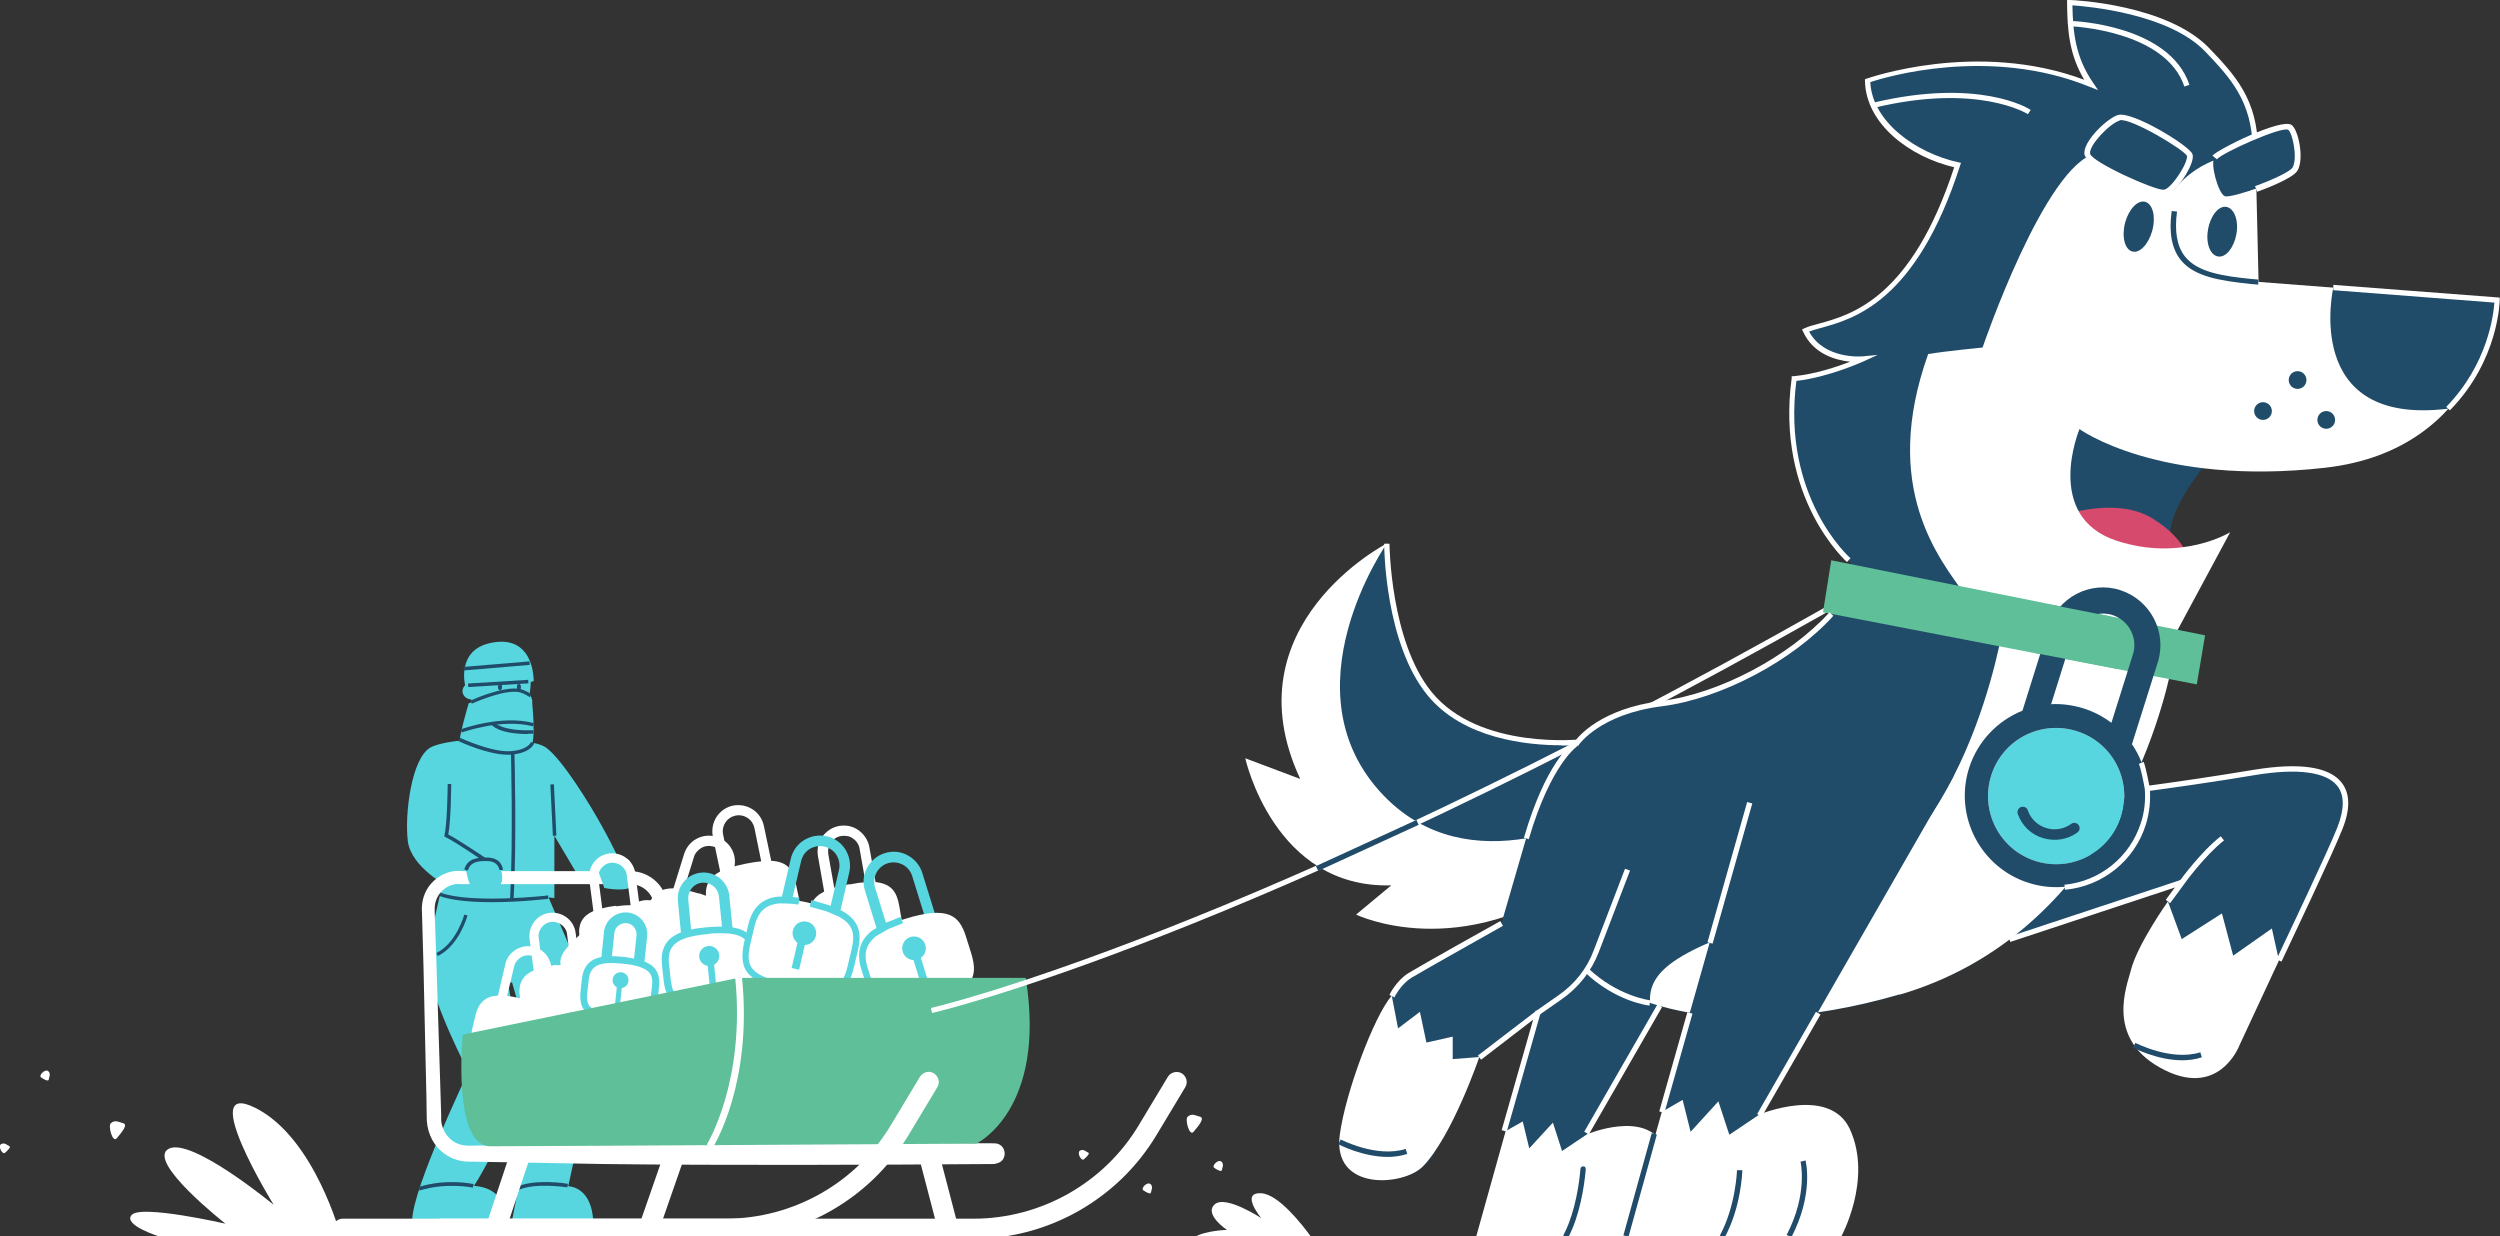 <?xml version="1.0" encoding="UTF-8"?>
<svg id="Warstwa_1" data-name="Warstwa 1" xmlns="http://www.w3.org/2000/svg" version="1.1" viewBox="0 0 846 418.3">
  <rect x="0" y="0" width="846" height="418.3" fill="#333333" stroke="none"/>
  <defs>
    <style>
      .cls-1 {
        fill: none;
        stroke: #204c6a;
        stroke-miterlimit: 10;
        stroke-width: 1.8px;
      }

      .cls-2 {
        fill: #57d6e0;
      }

      .cls-2, .cls-3, .cls-4, .cls-5, .cls-6 {
        stroke-width: 0px;
      }

      .cls-3 {
        fill: #5ebf99;
      }

      .cls-4 {
        fill: #d64b6d;
      }

      .cls-5 {
        fill: #fff;
      }

      .cls-6 {
        fill: #204c6a;
      }
    </style>
  </defs>
  <g id="Warstwa_9" data-name="Warstwa 9">
    <path class="cls-2" d="M200.6,362.7l-4.5-34.5-12.6-29.5-33.2-1s-6.1,20.6-4.9,31.4,13.1,33.6,13.1,33.6c0,0-18.8,39.1-19,50.1h31.1s1.8-10.6-10.2-11.5c8.1-12.5,17.1-35.8,17.1-35.8l-5.6-33h1.4l9.3,32.7-9.3,47.7h27.4s0-10.6-8.4-11.5l8.4-38.5Z"/>
    <path class="cls-2" d="M151.8,300.1s-12.7-6.5-13.8-15.5,1.2-27.9,7.6-31.6,33.7-4,39.2,0c5.5,4,14.9,19.3,18.8,26.4,4,7.1,8.4,16.6,8.4,16.6l-16,1-8.4-14.2v21.1l-35.8-3.8Z"/>
    <path class="cls-2" d="M159.5,239.9v12.9h14.4v-6.4h3.1s3.4-14.6,2.4-16.7-14.6-1-20,1c-4.5,1.6-3.2,5.8.1,6,0,1.3,0,3.4,0,3.4h0Z"/>
    <path class="cls-2" d="M179.5,230.8l1.1-.3s.4-16.2-14.7-12.9c-11.5,2.5-8.5,14.3-8.5,14.3"/>
    <rect class="cls-6" x="158.4" y="230.6" width="20.4" height="1.2" transform="translate(-13.8 10.8) rotate(-3.5)"/>
    <path class="cls-6" d="M173.8,304.6h-1.2c1.1-20.5.3-49.5.3-49.7h1.2c0,.3.8,29.3-.3,49.7Z"/>
    <path class="cls-6" d="M142,402.8l-.4-1.1c9.5-3,18.3-1.1,18.7-1l-.3,1.2c0,0-8.9-1.9-18.1,1Z"/>
    <path class="cls-6" d="M175.5,402.7l-.5-1.1c6-2.8,16.8-1.1,17.2-1l-.2,1.2c-.1,0-10.9-1.7-16.5.9Z"/>
  </g>
  <g id="Warstwa_7" data-name="Warstwa 7">
    <path class="cls-5" d="M226.1,377.1c-1.2,0-2.2-.9-2.2-2.1l-2.4-67.9c-.2-4.4-3.8-7.9-8.2-7.9h-57.6c-1.2,0-2.2-1-2.2-2.2s1-2.2,2.2-2.2h57.6c6.8,0,12.4,5.4,12.7,12.2l2.5,67.9c0,1.2-.9,2.3-2.1,2.3,0,0,0,0,0,0Z"/>
  </g>
  <g id="Warstwa_6" data-name="Warstwa 6">
    <path class="cls-2" d="M201.7,292.7l2.8,7.8s8,1.6,9.6-.9-1.3-8.7-1.3-8.7l-11.1,1.9h0Z"/>
    <polygon class="cls-5" points="198 345.3 216.8 315.4 252.3 307.6 297.6 317.7 303.4 343.7 269.4 347.7 198 345.3"/>
    <path class="cls-5" d="M261,291.4l-2.5-11.9c-.5-2.3-1.8-4.3-3.8-5.6s-4.3-1.7-6.6-1.3c-2.3.5-4.3,1.8-5.6,3.8-1.3,2-1.7,4.3-1.3,6.6l2.5,11.9c-3.9,2.1-5.6,5.2-4.5,10.3l1,4.7c1.7,8.2,5.1,9.3,17.1,6.8,11.4-2.4,14.7-4.7,13-13l-1-4.7c-.9-4.4-2.6-7.4-8.3-7.7h0ZM252.2,292.3c-1.9.4-3.7.8-5.2,1.4l-2.3-11.3c-.3-1.4,0-2.9.8-4.1.8-1.2,2-2,3.4-2.3,1.4-.3,2.9,0,4.1.8,1.2.8,2,2,2.3,3.4l2.3,11.3c-1.6.1-3.3.4-5.4.8h0Z"/>
    <path class="cls-5" d="M296.3,298.6l-2.1-11.9c-.4-2.3-1.7-4.3-3.6-5.7s-4.3-1.9-6.6-1.5c-2.3.4-4.3,1.7-5.7,3.6s-1.9,4.3-1.5,6.6l2.1,12c-3.9,2-5.7,5-4.8,10.2l.8,4.7c1.5,8.2,4.8,9.5,16.9,7.3,11.4-2,14.8-4.2,13.3-12.7l-.8-4.7c-.8-4.4-2.4-7.4-8-8h0ZM287.5,299.2c-1.9.3-3.7.7-5.2,1.2l-2-11.3c-.2-1.4,0-2.9.9-4,.8-1.2,2.1-2,3.5-2.2,1.4-.2,2.9,0,4,.9,1.2.8,2,2.1,2.2,3.5l2,11.3c-1.6,0-3.4.3-5.4.7h0Z"/>
    <path class="cls-5" d="M183.9,340.5l2.5-10.6c.5-2.1.1-4.2-1-6s-2.9-3-4.9-3.5-4.2-.1-6,1c-1.8,1.1-3.1,2.9-3.5,4.9l-2.5,10.6c-3.9.2-6.5,2.1-7.6,6.7l-1,4.2c-1.7,7.3.6,9.5,11.3,12,10.1,2.4,13.7,1.7,15.5-5.7l1-4.2c.9-3.9.7-7-3.8-9.4h0ZM176.4,337.9c-1.7-.4-3.3-.7-4.8-.9l2.4-10c.3-1.3,1.1-2.3,2.2-3,1.1-.7,2.4-.9,3.7-.6,1.3.3,2.3,1.1,3,2.2s.9,2.4.6,3.7l-2.4,10c-1.3-.5-2.9-.9-4.7-1.4h0Z"/>
    <path class="cls-5" d="M196.2,326.4l-1.4-10.7c-.3-2.1-1.3-3.9-3-5.2s-3.7-1.8-5.8-1.6c-2.1.3-3.9,1.3-5.2,3-1.3,1.7-1.8,3.7-1.6,5.8l1.4,10.7c-3.6,1.6-5.3,4.2-4.7,8.8l.5,4.2c.9,7.4,3.9,8.6,14.7,7.2,10.2-1.3,13.4-3.1,12.4-10.7l-.5-4.2c-.5-3.9-1.8-6.7-6.8-7.4h0ZM188.3,326.5c-1.7.2-3.3.5-4.7.9l-1.3-10.1c-.2-1.3.2-2.5,1-3.5.8-1,1.9-1.7,3.2-1.8,1.3-.2,2.5.2,3.6,1,1,.8,1.7,1.9,1.8,3.2l1.3,10.1c-1.4,0-3,.1-4.8.4h0Z"/>
    <path class="cls-5" d="M216.4,306.3l-1.4-10.7c-.3-2.1-1.3-3.9-3-5.2s-3.7-1.8-5.8-1.6c-2.1.3-3.9,1.3-5.2,3-1.3,1.7-1.8,3.7-1.6,5.8l1.4,10.7c-3.6,1.6-5.3,4.2-4.7,8.8l.5,4.2c.9,7.4,3.9,8.6,14.7,7.2,10.2-1.3,13.4-3.1,12.4-10.7l-.5-4.2c-.5-3.9-1.8-6.7-6.8-7.4h0ZM208.5,306.5c-1.7.2-3.3.5-4.7.9l-1.3-10.1c-.2-1.3.2-2.5,1-3.5.8-1,1.9-1.7,3.2-1.8,1.3-.2,2.5.2,3.6,1,1,.8,1.7,1.9,1.8,3.2l1.3,10.1c-1.4,0-3,.1-4.8.4h0Z"/>
    <path class="cls-5" d="M236.6,302.4c-1.9-.6-3.6-1-5.2-1.3l3.4-11c.4-1.4,1.4-2.5,2.6-3.2,1.3-.7,2.7-.8,4.1-.4s2.5,1.4,3.2,2.6c.7,1.3.8,2.7.4,4.1l-3.4,11c-1.4-.6-3.1-1.2-5.1-1.9ZM244.8,305.8l3.5-11.6c.7-2.2.5-4.6-.6-6.7s-3-3.6-5.2-4.3-4.6-.5-6.7.6-3.6,3-4.3,5.2l-3.6,11.6c-4.4,0-7.4,1.9-8.9,6.9l-1.4,4.6c-2.4,8,0,10.6,11.7,14.2,11.1,3.4,15.1,3,17.6-5.2l1.4-4.6c1.3-4.3,1.3-7.7-3.5-10.7h0Z"/>
    <path class="cls-5" d="M217.2,325.6l7.5-7.7c1.5-1.5,2.2-3.5,2.2-5.6s-.9-4-2.4-5.5c-1.5-1.5-3.5-2.2-5.6-2.2-2.1,0-4.1.9-5.5,2.4l-7.6,7.8c-3.5-1.8-6.6-1.5-9.9,1.8l-3,3c-5.2,5.3-4.3,8.4,3.5,16,7.4,7.2,10.8,8.5,16.1,3l3-3c2.8-2.8,4.2-5.6,1.6-9.9h0ZM212.2,319.6c-1.2-1.2-2.4-2.3-3.6-3.1l7.1-7.3c.9-.9,2.1-1.4,3.4-1.5,1.3,0,2.5.5,3.4,1.4.9.9,1.4,2.1,1.4,3.4,0,1.3-.5,2.5-1.4,3.4l-7.1,7.3c-.9-1.1-2-2.3-3.3-3.5h0Z"/>
    <path class="cls-2" d="M297.9,318.2l-5.2-16.8c-.8-2.6-.6-5.3.7-7.7,1.3-2.4,3.4-4.2,6-5,2.6-.8,5.3-.6,7.7.7,2.4,1.3,4.2,3.4,5,6l5,16.1-3.4,1.1-5-16.1c-.5-1.7-1.7-3.1-3.2-3.9-1.6-.8-3.3-1-5-.5-1.7.5-3.1,1.7-3.9,3.2-.8,1.6-1,3.3-.5,5l5.2,16.8-3.4,1.1Z"/>
    <path class="cls-5" d="M315,339.1h0c-13.8,4.3-17.8,3.4-20.8-6l-1.7-5.4c-2.9-9.2,2.8-13.4,13.6-16.7h0c15-4.7,18.6-1,20.8,6l1.7,5.4c3,9.6-.6,12.7-13.7,16.8h0Z"/>
    <circle class="cls-2" cx="309.3" cy="320.9" r="4"/>
    <rect class="cls-2" x="309.9" y="320.6" width="2.6" height="12.7" transform="translate(-83.2 107.4) rotate(-17.3)"/>
    <path class="cls-2" d="M230.8,319.5l-1.4-14.6c-.5-4.8,3-9.1,7.8-9.6,4.8-.5,9.1,3,9.6,7.8l1.4,14-3.5.3-1.4-14c-.3-2.9-2.8-4.9-5.7-4.7-2.9.3-4.9,2.8-4.7,5.7l1.4,14.6-3.5.3Z"/>
    <path class="cls-5" d="M241.6,339.4h0c-12,1.2-15.1-.2-16-8.4l-.5-4.7c-.8-8,4.5-10.5,14-11.4h0c13.1-1.3,15.4,2.4,16,8.4l.5,4.7c.8,8.4-2.7,10.3-14,11.4h0Z"/>
    <circle class="cls-2" cx="240" cy="323.5" r="3.4"/>
    <rect class="cls-2" x="239.5" y="323.5" width="2.2" height="10.6" transform="translate(-31.3 25.3) rotate(-5.7)"/>
    <path class="cls-2" d="M217.7,328.1l-3.5-.4,1.2-11.1c.1-1-.2-2-.8-2.8-.6-.8-1.5-1.3-2.5-1.4-1-.1-2,.2-2.8.8-.8.6-1.3,1.5-1.4,2.5l-1.2,11.6-3.5-.4,1.2-11.6c.2-1.9,1.2-3.7,2.7-4.9,1.5-1.2,3.4-1.8,5.4-1.6,1.9.2,3.7,1.2,4.9,2.7,1.2,1.5,1.8,3.4,1.6,5.4l-1.2,11.1Z"/>
    <path class="cls-5" d="M208.6,344.3h0c-9.5-1-11.7-2.6-11-9.1l.4-3.7c.7-6.3,5.2-7.4,12.7-6.6h0c10.4,1.1,11.6,4.3,11.1,9.1l-.4,3.7c-.7,6.6-3.7,7.5-12.7,6.6h0Z"/>
    <path class="cls-2" d="M213.4,345.8c-1.5,0-3.1-.1-4.9-.3h0c-9.2-1-12.9-2.7-12-10.4l.4-3.7c.8-7.9,7.2-8.3,14-7.6,5.2.6,8.5,1.7,10.3,3.5,2,2,2,4.6,1.8,6.9l-.4,3.7c-.7,6.1-3.4,7.9-9,7.9ZM208.7,343.2c8.9,1,10.9,0,11.5-5.6l.4-3.7c.3-2.5,0-3.9-1.1-5-1.4-1.4-4.3-2.4-8.9-2.8-7.9-.8-10.9.6-11.4,5.6l-.4,3.7c-.6,5.4.5,6.9,10,7.9h0Z"/>
    <path class="cls-2" d="M235.5,340.9c-7.3,0-10.3-2.3-11-9.8l-.5-4.7c-1-9.7,6.6-11.8,15-12.6,6.5-.6,10.8-.1,13.4,1.6,2.9,1.9,3.5,5,3.8,7.8l.5,4.7c.5,4.7-.4,7.5-2.9,9.4-2.1,1.6-5.4,2.4-9.7,2.9h0s-2.5.3-2.5.3c-2.3.2-4.4.4-6.2.4ZM243.9,315.8c-1.4,0-2.9,0-4.6.3-10.2,1-13.6,3.7-12.9,10.1l.5,4.7c.7,6.6,2.4,8.4,13.2,7.5h1.5c6-.7,9.2-1.5,11-2.9,1.8-1.4,2.4-3.5,2-7.4l-.5-4.7c-.3-3.3-1.1-5-2.8-6.1-1.5-1-3.9-1.5-7.3-1.5Z"/>
    <circle class="cls-2" cx="210" cy="331.7" r="2.7"/>
    <rect class="cls-2" x="205.3" y="335" width="8.5" height="1.7" transform="translate(-146.8 508.4) rotate(-83.9)"/>
    <path class="cls-2" d="M283.6,311.6l-3.5-.8,3.8-16.4c.4-1.7.1-3.5-.8-5-.9-1.5-2.4-2.5-4.1-2.9-1.7-.4-3.5-.1-5,.8-1.5.9-2.5,2.4-2.9,4.1l-4,17.1-3.5-.8,4-17.1c.6-2.6,2.2-4.9,4.5-6.3,2.3-1.4,5-1.9,7.7-1.3,2.6.6,4.9,2.2,6.3,4.5,1.4,2.3,1.9,5,1.3,7.7l-3.8,16.4Z"/>
    <path class="cls-5" d="M267.9,334.4h0c-14-3.3-17.1-6.1-14.8-15.7l1.3-5.5c2.2-9.4,9.1-10.1,20.2-7.5h0c15.3,3.6,16.5,8.6,14.9,15.7l-1.3,5.5c-2.3,9.8-7,10.6-20.3,7.5h0Z"/>
    <path class="cls-2" d="M278.3,337.2c-3,0-6.6-.7-10.7-1.6-13.8-3.2-18.2-6.3-15.7-17.1l1.3-5.5c1.4-6,4.9-9.2,10.5-9.6h0s0,0,0,0c.2,0,4,0,6.8.4l-.3,2.3c-2.5-.4-6-.4-6.4-.4-4.7.4-7.3,2.8-8.5,7.9l-1.3,5.5c-1.9,8.3-.4,11,14,14.3,7.1,1.7,11,2,13.6,1.1,2.7-.9,4.2-3.1,5.3-7.8l1.3-5.5c1.1-4.8.8-8.1-4.1-10.9l-4.4-1.9-5.7-1.6.6-2.2,5.9,1.7,4.6,2c6.5,3.7,6.3,8.6,5.2,13.4l-1.3,5.5c-1.3,5.4-3.3,8.3-6.8,9.4-1.2.4-2.6.6-4.1.6Z"/>
    <circle class="cls-2" cx="272.2" cy="315.8" r="4"/>
    <rect class="cls-2" x="264.4" y="320.7" width="12.8" height="2.6" transform="translate(-104.4 512.4) rotate(-76.9)"/>
  </g>
  <g id="Warstwa_5" data-name="Warstwa 5">
    <path class="cls-2" d="M303.3,342.7c-1.1,0-2.1-.1-3-.4-3.4-.9-5.4-3.5-7.1-8.9l-1.7-5.3c-1.8-5.9-.5-10.3,4.2-13.6h.1c0,0,4.1-2.3,4.1-2.3l4.8-1.9.9,2.1-4.8,1.9-3.9,2.2c-3.8,2.7-4.8,6.1-3.3,11l1.7,5.4c1.4,4.6,3,6.7,5.5,7.4,2.6.7,6.6.1,13.8-2.1l.7,2.2c-5.5,1.7-9.2,2.5-12.1,2.5Z"/>
    <path class="cls-5" d="M337,393.9c-42,.3-91.4.5-133.3,0-5.6-.1-20.9-.4-26.7-.5l-17.8-.3h-.6c-3.4,0-6.8-1.3-9.3-3.6-3.4-2.9-5-7.4-4.9-11.8,0-1.4-.1-5.2-.1-6.7-.1-5.7-.9-38-1-44.4l-.5-17.8c-.3-3.5.7-7.1,3.1-9.8,2.4-2.7,5.9-4.4,9.5-4.3,2.9.1,2.9,4.4,0,4.4-2.4,0-4.6,1-6.2,2.8-1.4,1.5-2.1,3.6-2.1,5.6v1.1s.6,17.8.6,17.8c.2,6.6,1.2,38.5,1.4,44.4,0,1.4.2,5.3.2,6.7,0,.3,0,1.4,0,1.6.2,3.6,2.7,7,6.1,8.1,1.1.4,2.3.5,3.5.5,16.4-.2,37-.8,53.3-.9,25.8-.2,63-.2,88.9-.1l35.5.2c4.3.1,4.7,6.6,0,6.9h0Z"/>
    <path class="cls-5" d="M329.5,419.2h-180.4c-1.9,0-3.4-1.5-3.4-3.4s1.5-3.4,3.4-3.4h180.4c22.8,0,44.2-12.1,55.9-31.7l9.8-16.3c1-1.6,3.1-2.1,4.7-1.2,1.6,1,2.2,3.1,1.2,4.7l-9.8,16.3c-13,21.6-36.6,35-61.8,35Z"/>
    <path class="cls-5" d="M167.8,419.2c-.4,0-.7,0-1.1-.2-1.8-.6-2.8-2.5-2.2-4.3l8.4-25.3c.6-1.8,2.5-2.8,4.3-2.2,1.8.6,2.8,2.5,2.2,4.3l-8.4,25.3c-.5,1.4-1.8,2.4-3.3,2.4Z"/>
    <path class="cls-5" d="M219.5,419.2c-.4,0-.8,0-1.1-.2-1.8-.6-2.7-2.6-2.1-4.4l8.8-25.3c.6-1.8,2.6-2.7,4.4-2.1,1.8.6,2.7,2.6,2.1,4.4l-8.8,25.3c-.5,1.4-1.8,2.3-3.2,2.3Z"/>
    <path class="cls-5" d="M320.8,419.2c-1.5,0-2.9-1-3.3-2.6l-6.6-25.3c-.5-1.8.6-3.7,2.5-4.2,1.8-.5,3.7.6,4.2,2.5l6.6,25.3c.5,1.8-.6,3.7-2.5,4.2-.3,0-.6.1-.9.1Z"/>
    <path class="cls-3" d="M156.6,350.1s-3.7,37.8,9.4,37.8,164.4-.9,164.4-.9c0,0,23.9-11.3,16.7-56.1h-97.2l-93.3,19.2h0Z"/>
    <path class="cls-5" d="M241.1,388.5l-1.9-1.2c.1-.2,13.1-21.3,9.6-56.3l2.3-.2c3.6,35.8-9.4,56.8-10,57.7Z"/>
    <path class="cls-5" d="M245.6,419.2H116c-1.9,0-3.4-1.5-3.4-3.4s1.5-3.4,3.4-3.4h129.6c22.8,0,44.2-12.1,55.9-31.7l9.8-16.3c1-1.6,3.1-2.2,4.7-1.2,1.6,1,2.2,3.1,1.2,4.7l-9.8,16.3c-13,21.6-36.6,35-61.8,35Z"/>
    <path class="cls-5" d="M115.4,418.6s-8.8-33.6-29-43.7,6.2,32.8,6.2,32.8c0,0-28.1-23.2-35.6-18.9s19.3,25.3,19.3,25.3c0,0-28.4-6.5-31.7-3s9.8,7.5,9.8,7.5h61,0Z"/>
    <path class="cls-2" d="M157.6,293.9s.9,5.8,2.4,6.7,7.8,1.2,9.4-1.3-.7-7.2-.7-7.2l-11.1,1.9h0Z"/>
    <path class="cls-6" d="M158.2,294.6l-1.1-.4c1.1-3.5,3.9-4.1,8.1-4,4.8.2,5,4.1,5,4.2h-1.2c0,0-.2-2.8-3.8-3-4.3-.2-6.1.7-6.9,3.2Z"/>
    <path class="cls-6" d="M163.5,291.3c0,0-9.7-6.6-12.7-8l-.4-.2v-.5c1-4,1.1-17.2,1.1-17.3h1.2c0,.5-.1,12.6-1,17.1,3.4,1.7,12,7.6,12.4,7.8l-.7,1Z"/>
    <rect class="cls-6" x="186.7" y="265.4" width="1.2" height="17.4" transform="translate(-13.2 9.5) rotate(-2.8)"/>
    <path class="cls-2" d="M158.6,238c-1.5.6,12.1-4.8,17.1-4.3,5.1.5,4.4,4.3,4.4,4.3,0,0,1.4,13.3-.6,14.8s-23.3-.4-23.9-1.5,3-13.3,3-13.3h0Z"/>
    <path class="cls-6" d="M159.7,238.2l-.5-1.1c.4-.2,10.7-4.9,16.6-4,2.2.5,4,1.8,4.1,1.9l-.7.9s-1.6-1.2-3.6-1.7c-5.5-.9-15.8,3.9-15.9,3.9Z"/>
    <path class="cls-6" d="M171.8,255.4c-6.8,0-16.2-4.4-16.6-4.6l.5-1.1c.1,0,10.5,4.9,17,4.5,6.1-.4,7-3.1,7-3.1l1.1.3c0,.1-1,3.5-8.1,4-.3,0-.6,0-1,0Z"/>
    <ellipse class="cls-6" cx="169.2" cy="232.5" rx=".7" ry="1.1"/>
    <ellipse class="cls-6" cx="175.6" cy="232.5" rx=".7" ry="1.1"/>
    <rect class="cls-6" x="156.9" y="224.8" width="22.4" height="1.2" transform="translate(-18.3 14.8) rotate(-4.8)"/>
    <path class="cls-6" d="M156.3,247.9l-.4-1.1c.6-.2,14-5,24.8-2.1l-.3,1.1c-10.5-2.8-24,2-24.1,2.1Z"/>
    <path class="cls-6" d="M166.5,305.3c-6.6,0-13.4-.5-17.8-2.1l.4-1.1c10.4,3.8,36.1,1,36.4.9v1.2c-.5,0-9.5,1.1-19,1.1Z"/>
    <path class="cls-6" d="M148.2,323.6l-.5-1.1c6.8-3.4,9.4-12.9,9.4-13l1.1.3c-.1.4-2.8,10.1-10,13.7Z"/>
    <path class="cls-6" d="M178.7,248.4c-10.1,0-12.4-3.1-12.5-3.3l1-.7s2.4,3.1,13.3,2.7v1.2c-.6,0-1.2,0-1.8,0Z"/>
  </g>
  <g id="Warstwa_2" data-name="Warstwa 2">
    <path class="cls-6" d="M536,250.9s-35.5,4.3-52.2-16.4c-14.2-17.6-14.4-50.6-14.4-50.6,0,0-38.5,31.2-14.2,83.4,0,0,37.1,36.8,84.3,15.4,51.9-23.5-3.4-31.8-3.4-31.8h0Z"/>
    <path class="cls-5" d="M528.4,252.2c-11.5,0-33.3-2.1-45.4-17-14.3-17.6-14.6-49.8-14.6-51.2h1.8c0,.3.3,32.9,14.2,50.1,16.2,20,51.1,16.1,51.4,16l.2,1.8c-.1,0-3.1.4-7.7.4Z"/>
    <path class="cls-5" d="M556.4,268c-17.1,10.4-59.4,30.9-88.1,1.3-34-35.3,1-85.4,1-85.4,0,0-53.6,27.6-29.3,79.7l-18.6-7s9.7,44.2,49.4,43l-11.9,9.9s35.2,17.1,77.2-13.3c16.7-12.1,21.3-21.4,20.4-28.3h0Z"/>
    <path class="cls-5" d="M315.4,342.8l-.4-1.7c1-.2,106.7-24.7,303.2-135.9l.9,1.5c-196.8,111.4-302.7,135.9-303.7,136.1Z"/>
    <path class="cls-5" d="M539.3,379.6l-2.2,4.2s20.1-8.4,25.9,4.1c6.6,14.3-2.5,30.7-2.5,30.7h-61l13.1-46.9"/>
    <polygon class="cls-6" points="592.4 287.5 537.1 383.8 528.6 389.5 525.5 379.9 517.5 388.6 515.3 379.5 509.1 383 534.3 294.8 592.4 287.5"/>
    <path class="cls-6" d="M530.6,419l-1.6-.9c2.8-5.2,5-13.3,5.8-22.2,0-.3,0-1.2,1-1.2.9,0,.8.9.8,1.3h0s0,0,0,0c-.5,5.4-2,15.5-6,22.9Z"/>
    <path class="cls-6" d="M680,317.9l58.3-19.3s-33.9,41.4-12.2,59.1,31.4-4.2,31.4-4.2c0,0,28.7-58.8,34.4-73.3,6.6-16.7-4.6-22.9-29-18.8-29.1,4.8-53.9,7.7-53.9,7.7l-28.9,48.8h0Z"/>
    <path class="cls-5" d="M772,325.4l-1.6-.8c4-8.5,17.5-36.8,20.6-44.7,2.4-6.2,2.4-10.9-.1-14-3.8-4.7-13.5-6-27.9-3.6-28.8,4.8-53.7,7.6-54,7.7l-.2-1.8c.2,0,25.1-2.9,53.9-7.7,15.3-2.5,25.3-1.1,29.6,4.2,3,3.7,3.1,9,.4,15.8-3.1,7.9-16.6,36.3-20.6,44.8Z"/>
    <path class="cls-6" d="M625.3,200.6s-14.8,28.5-64.4,37.7c-42.7,7.9-55.5,54.7-34.3,80.2,24.5,29.6,71.6,31.1,116.2,18.1,78.6-22.9,92.7-114,92.7-114l-110.2-21.9h0Z"/>
    <path class="cls-5" d="M642.8,336.6c70.8-20.7,89.2-96.6,92.2-111.5l-57.1-13.5s-12.5,81.9-65.3,96.2c-46,12.5-55,21-54.2,31.6,24.4,8,54.9,5.7,84.4-2.9h0Z"/>
    <path class="cls-6" d="M746,157.6s-11,13-11.6,22.5l-37.9-1.1-5.2-38.7,54.7,17.2Z"/>
    <path class="cls-6" d="M625.6,189.6s-24-20.9-18.5-61.5c11.3-1.1,23.1-6.6,23.1-6.6,0,0-14.2,1.4-19.3-9.7,8.2-3.8,34.2-2.1,51.5-56-15.1-3.3-30.2-14.4-30.4-28.6,0,0,38.2-13.9,75.5,1.4-6.2-9-7-17.6-7.2-27.6,0,0,32.5,1.3,46.6,16,8.4,8.8,16.3,17.1,16.3,33.9,0,17.4-10,45.7-10,45.7l-7.3,53.4-17.5,41.4-21,20.2-78-17-3.8-5h0Z"/>
    <path class="cls-5" d="M625.1,190.3c-.2-.2-24.3-21.6-18.8-62.3v-.7c0,0,.8,0,.8,0,7.2-.7,14.6-3.2,19-4.9-4.8-.5-12.4-2.5-15.9-10.1l-.4-.8.8-.4c1.3-.6,3-1.1,5-1.6,10.9-3,31.2-8.5,45.7-52.9-15-3.5-29.9-14.6-30.2-29.2v-.6s.6-.2.6-.2c.4-.1,37.2-13.2,73.6.4-5.1-8.6-5.7-16.8-5.8-25.8V0s.9,0,.9,0c1.3,0,33,1.5,47.2,16.3,8.5,8.9,16.5,17.3,16.5,34.5h-1.8c0-16.5-7.8-24.7-16-33.3-12.3-12.9-39.6-15.3-45-15.7.2,9.2,1,17.5,7,26.2l1.7,2.5-2.8-1.1c-34-13.9-69.3-3.3-74.3-1.6.7,13.6,15.7,24,29.7,27.1l1,.2-.3.9c-14.8,46.1-35.9,51.9-47.2,55-1.5.4-2.8.8-3.9,1.2,5.1,9.5,17.9,8.4,18,8.4l5.2-.5-4.8,2.2c-.5.2-11.6,5.3-22.7,6.6-5.1,39.2,18,59.8,18.3,60l-1.2,1.3Z"/>
    <path class="cls-4" d="M694.6,175.5s20.5-8.3,33.9,0,13,17.4,13,17.4l-35.7,3.6-11.3-20.9h0Z"/>
    <path class="cls-5" d="M735.6,64.1s-9.1-16.3-26.4-12.2-38.3,65.7-38.3,65.7c0,0-12.3,1.2-18.4,2.2-16.2,45.3,3.8,69.3,12.7,81.8l70.4,14,19.1-35.5s-16.3,10.1-38.4,2.9c-25-8.2-12.6-37.8-12.6-37.8,0,0,26.6,19.4,83,13.1,54.5-6.1,58.4-56.7,58.4-56.7l-80.8-6.2-1-42.5c-17.2-2.8-27.5,11.2-27.5,11.2h0Z"/>
    <path class="cls-5" d="M597.9,372.3l-2.7,4.9s23.9-10,30.8,4.9c7.8,17-3,36.5-3,36.5h-72.5l15.6-55.7"/>
    <path class="cls-6" d="M728.7,76.4c-.8,4.7-3.6,8.7-6.3,8.8s-4.3-3.5-3.6-8.2,3.6-8.7,6.3-8.8,4.3,3.5,3.6,8.2Z"/>
    <path class="cls-6" d="M757,77.6c-.3,4.6-2.8,8.8-5.5,9.2-2.8.4-4.8-3-4.5-7.6s2.8-8.8,5.5-9.2,4.8,3,4.5,7.6Z"/>
    <path class="cls-6" d="M764.1,96.3l-2.5-.2c-10.2-1.1-19.1-2.4-23.7-8.2-3-3.8-4-9.2-3-16.5l1.8.2c-.9,6.8,0,11.8,2.7,15.2,4.2,5.3,12.6,6.6,22.4,7.6l2.4.2v1.8Z"/>
    <path class="cls-5" d="M686.2,38.6c-.2-.1-16.9-10.6-52.1-2.1l-.4-1.7c36-8.6,52.8,1.9,53.5,2.4l-1,1.5Z"/>
    <path class="cls-5" d="M739.2,29.3c-6.4-19.1-38.2-20.4-38.5-20.4v-1.8c1.4,0,33.4,1.4,40.2,21.6l-1.7.6Z"/>
    <polygon class="cls-6" points="661 262.8 595.3 377.2 585.2 384 581.5 372.7 572.1 383 569.4 372.2 562.3 376.3 592 271.6 661 262.8"/>
    <path class="cls-6" d="M606.2,418.7l-1.6-.8c7.3-14,4.7-24.7,4.7-24.8l1.7-.4c.1.5,2.8,11.4-4.8,26Z"/>
    <path class="cls-6" d="M583.6,419l-1.6-.9c5.4-10,5.8-22,5.8-22.1h1.8c0,.6-.4,12.7-6.1,23Z"/>
    <polygon class="cls-3" points="619.7 189.6 616.9 207.2 743.4 231.6 746.2 215 619.7 189.6"/>
    <g>
      <path class="cls-2" d="M688.9,291.4c-12.1-3.8-18.9-16.7-15.1-28.9s16.7-18.9,28.9-15.1,18.9,16.7,15.1,28.9-16.7,18.9-28.9,15.1h0Z"/>
      <g>
        <path class="cls-6" d="M721.4,252l8.8-27.9c3.2-10.2-2.5-21.1-12.7-24.4s-21.2,2.5-24.3,12.7l-8.8,28.1c-8.3,3.3-15.2,10.3-18.1,19.5-5.1,16.3,4,33.7,20.3,38.8s33.7-4,38.8-20.3c2.9-9.4,1.2-19.1-3.9-26.6h0ZM701.5,215.1c1.8-5.6,7.7-8.7,13.3-7,5.6,1.8,8.7,7.7,7,13.3l-7.3,23.2c-2.8-2.1-6-3.8-9.5-4.9-3.6-1.1-7.3-1.6-10.9-1.4l7.3-23.3h0ZM688.9,291.4c-12.1-3.8-18.9-16.7-15.1-28.9s16.7-18.9,28.9-15.1,18.9,16.7,15.1,28.9c-3.8,12.1-16.7,18.9-28.9,15.1h0Z"/>
        <path class="cls-6" d="M703.4,279.2c-.6-.8-1.7-1-2.5-.4-2.5,1.8-5.6,2.3-8.5,1.4s-5.2-3.1-6.2-6c-.3-1-1.4-1.4-2.3-1.1s-1.4,1.4-1.1,2.3c1.4,4,4.5,7,8.5,8.2s8.3.6,11.7-1.9c.8-.6,1-1.7.4-2.5h0Z"/>
      </g>
    </g>
    <polygon class="cls-3" points="688.2 220.9 717.3 226.5 714.2 208.6 694 204.6 688.2 220.9"/>
    <g>
      <path class="cls-6" d="M717.1,39.8c-3.3.9-11.4,8.8-10.7,12.3s22.7,13.3,26,13,9.6-10.5,8.7-12.7c-1.1-2.6-19.7-13.7-23.9-12.6Z"/>
      <path class="cls-5" d="M732.3,66.1c-3.7,0-26-9.3-26.9-13.8-.8-4.3,7.9-12.5,11.4-13.4,4.8-1.3,23.8,10.2,25.1,13.2.7,1.7-1.1,5.1-2.2,7-.7,1.1-4.2,6.7-7.3,7,0,0,0,0-.2,0ZM717.3,40.8c-3.3.9-10.5,8.4-10,11.2.5,2.8,21.9,12.5,24.9,12.2,1,0,3.2-2,5.4-5.5,2.1-3.2,2.6-5.4,2.5-5.9-.9-2.1-19.1-13-22.8-12.1h0Z"/>
    </g>
    <path class="cls-6" d="M774.9,43c1.9,1.4,3.8,10.7,1.7,14.1s-21.5,10.1-23.7,9.3-5.1-11.1-3.5-13.2c1.9-2.5,23-12,25.5-10.2Z"/>
    <g>
      <path class="cls-6" d="M749.5,53.2c1.9-2.5,23-12,25.5-10.2,1.9,1.4,3.8,10.6,1.7,14.1-1.1,1.9-7.4,4.7-13.2,6.8"/>
      <path class="cls-5" d="M763.8,64.8l-.7-1.8c6.6-2.4,11.9-5,12.7-6.3,1.8-3.1,0-11.8-1.5-12.8-2.5-1.1-22.3,7.8-24.1,10l-1.5-1.2c1.6-2.1,23.4-12.9,26.8-10.4,2.3,1.7,4.3,11.4,2,15.4-1.6,2.7-10.9,6.2-13.7,7.2Z"/>
    </g>
    <path class="cls-6" d="M789.6,97.3s-10.9,47.1,38.8,41c16.6-17,16.6-36.7,16.6-36.7,0,0-55.4-4.2-55.4-4.3Z"/>
    <path class="cls-5" d="M829.1,138.9l-1.3-1.2c14.2-14.6,16-31.4,16.3-35.3l-54.5-4.2v-1.8c.1,0,56.3,4.3,56.3,4.3v.8c0,.2-.2,20.3-16.8,37.3Z"/>
    <circle class="cls-6" cx="765.8" cy="139.1" r="3"/>
    <circle class="cls-6" cx="777.5" cy="128.6" r="3"/>
    <circle class="cls-6" cx="787.2" cy="142.1" r="3"/>
    <path class="cls-5" d="M733.6,305l4.7,12.8,13.6-8.7,3.8,14.3,13.1-9.2,2.4,10.8-13.4,28.8s-7,18.7-27,7.4c-18.3-10.3-11-27.7-9.7-32.9,2.2-8.7,12.5-23.2,12.5-23.2h0Z"/>
    <path class="cls-6" d="M738.5,358.8c-8.5,0-16.3-4.1-16.7-4.3l.8-1.6c.1,0,12,6.3,22,3.2l.5,1.7c-2.2.7-4.4,1-6.6,1Z"/>
    <path class="cls-6" d="M550.8,294.2l-14.2,37.2-34.9,24.3s-13.5,29.5-16.7,35c-8.8,14.8-33.8,7.4-31.5-6.7,2.3-14.1,14.4-47.9,23.6-54s31-17.6,31-17.6l12-41.3,30.6,23h0Z"/>
    <path class="cls-5" d="M471,337.1l2.1,10.9,7.4-5.6,2.2,10.4,8.9-2v7.6c.1,0,9-.7,9-.7,0,0-9.1,26.7-19.1,37-6.5,6.7-30.8,8.6-28.1-10.8,1.9-14.1,11.5-39.9,17.5-46.9h0Z"/>
    <path class="cls-6" d="M469.6,391.5c-8.5,0-16.3-4.1-16.7-4.3l.8-1.6c.1,0,12,6.3,22,3.2l.5,1.7c-2.2.7-4.4,1-6.6,1Z"/>
    <path class="cls-5" d="M501.2,358.6l-1.1-1.4,20-15.3,7.3-5.1c5.5-3.8,9.7-9.1,12-15.4l10.5-27.4,1.7.6-10.5,27.4c-2.5,6.6-6.9,12.2-12.7,16.2l-7.3,5.1-19.9,15.3Z"/>
    <path class="cls-5" d="M558.3,340.3c-.5,0-11.7-1.4-22.1-11.4l1.2-1.3c9.9,9.5,20.9,10.9,21,10.9l-.2,1.8Z"/>
    <rect class="cls-6" x="537.4" y="400.4" width="35.9" height="1.8" transform="translate(19.9 828.9) rotate(-74.5)"/>
    <path class="cls-5" d="M734.3,305.6l-1.4-1.1,4.7-6.4c.3-.4,7.3-10,13.9-15.1l1.1,1.4c-6.4,5-13.5,14.7-13.5,14.8l-4.7,6.4Z"/>
    <rect class="cls-5" x="560.6" y="294.4" width="49.3" height="1.8" transform="translate(141.9 778.1) rotate(-74.2)"/>
    <path class="cls-5" d="M517.4,284l-1.7-.5c7.3-25.1,15.9-31.8,17.3-32.7,1-1.4,8.6-11,29.2-13.6,19.4-2.4,43.3-15,56.9-30l1.3,1.2c-13.8,15.3-38.2,28.1-58,30.6-20.9,2.6-28,12.9-28.1,13v.2c-.1,0-.3.1-.3.1,0,0-9.1,5.8-16.7,31.8Z"/>
    <path class="cls-5" d="M443.7,418.6c-3.1-4.3-11.1-14.5-16.9-14.8-7.3-.4,0,8.4,0,8.4,0,0-12.2-8-15.8-4.6s4.2,8.6,4.2,8.6c0,0-7.4.2-11.1,2.5h39.6Z"/>
    <path class="cls-5" d="M401.9,377.9c-1,.9.6,6.8,2,5.1s4-4.6,2.2-5.1-2.8-1.2-4.2,0Z"/>
    <path class="cls-5" d="M365.6,389.3c-1.4.6.3,3.8,1.2,3s2.2-2,1.4-2.3-1.4-1.2-2.6-.7Z"/>
    <path class="cls-5" d="M389.4,400.8c-1-1.2-3.5,1.3-2.5,2s2.5,1.5,2.6.7.7-1.6,0-2.7Z"/>
    <path class="cls-5" d="M37.5,380.1c-1,.9.6,6.8,2,5.1s4-4.6,2.2-5.1-2.8-1.2-4.2,0Z"/>
    <path class="cls-5" d="M.5,387.1c-1.4.6.3,3.8,1.2,3,.9-.8,2.2-2,1.4-2.3s-1.4-1.2-2.6-.7Z"/>
    <path class="cls-5" d="M16.4,362.6c-.9-1.2-3.5,1.3-2.5,2s2.5,1.5,2.6.7.7-1.6,0-2.7Z"/>
    <path class="cls-5" d="M413.4,393.2c-1-1.2-3.5,1.3-2.5,2s2.5,1.5,2.6.7.7-1.6,0-2.7Z"/>
    <path class="cls-5" d="M698.8,301.2l-.2-1.8c12.1-1.2,22.2-9.4,25.9-21,1.2-3.7,1.6-7.6,1.3-11.4-.3-1.8-1.3-6.9-2-8.5l1.6-.7c.9,2.1,2,8.7,2.1,8.9.3,4.2-.1,8.2-1.3,12.2-3.8,12.3-14.6,21-27.4,22.2Z"/>
    <rect class="cls-5" x="549.6" y="358.6" width="34.9" height="1.8" transform="translate(66.8 807.3) rotate(-74.2)"/>
    <rect class="cls-5" x="585.2" y="359.1" width="39.9" height="1.8" transform="translate(-8.4 705.3) rotate(-60.1)"/>
    <rect class="cls-5" x="678.4" y="307.4" width="61.4" height="1.8" transform="translate(-60.9 238.2) rotate(-18.3)"/>
    <rect class="cls-5" x="493.9" y="361.9" width="42.1" height="1.8" transform="translate(24.8 758.3) rotate(-74.1)"/>
    <rect class="cls-5" x="524.6" y="361.4" width="49.7" height="1.8" transform="translate(-38.7 657.6) rotate(-60.1)"/>
    <path class="cls-5" d="M471.8,337.5l-1.6-.8c0-.2,2.3-4.8,6.4-7.4,3.9-2.4,30-17,31.1-17.6l.9,1.6c-.3.2-27.1,15.2-31,17.6-3.7,2.3-5.7,6.6-5.8,6.7Z"/>
  </g>
  <line class="cls-1" x1="445.7" y1="293.9" x2="479.7" y2="278.3"/>
</svg>